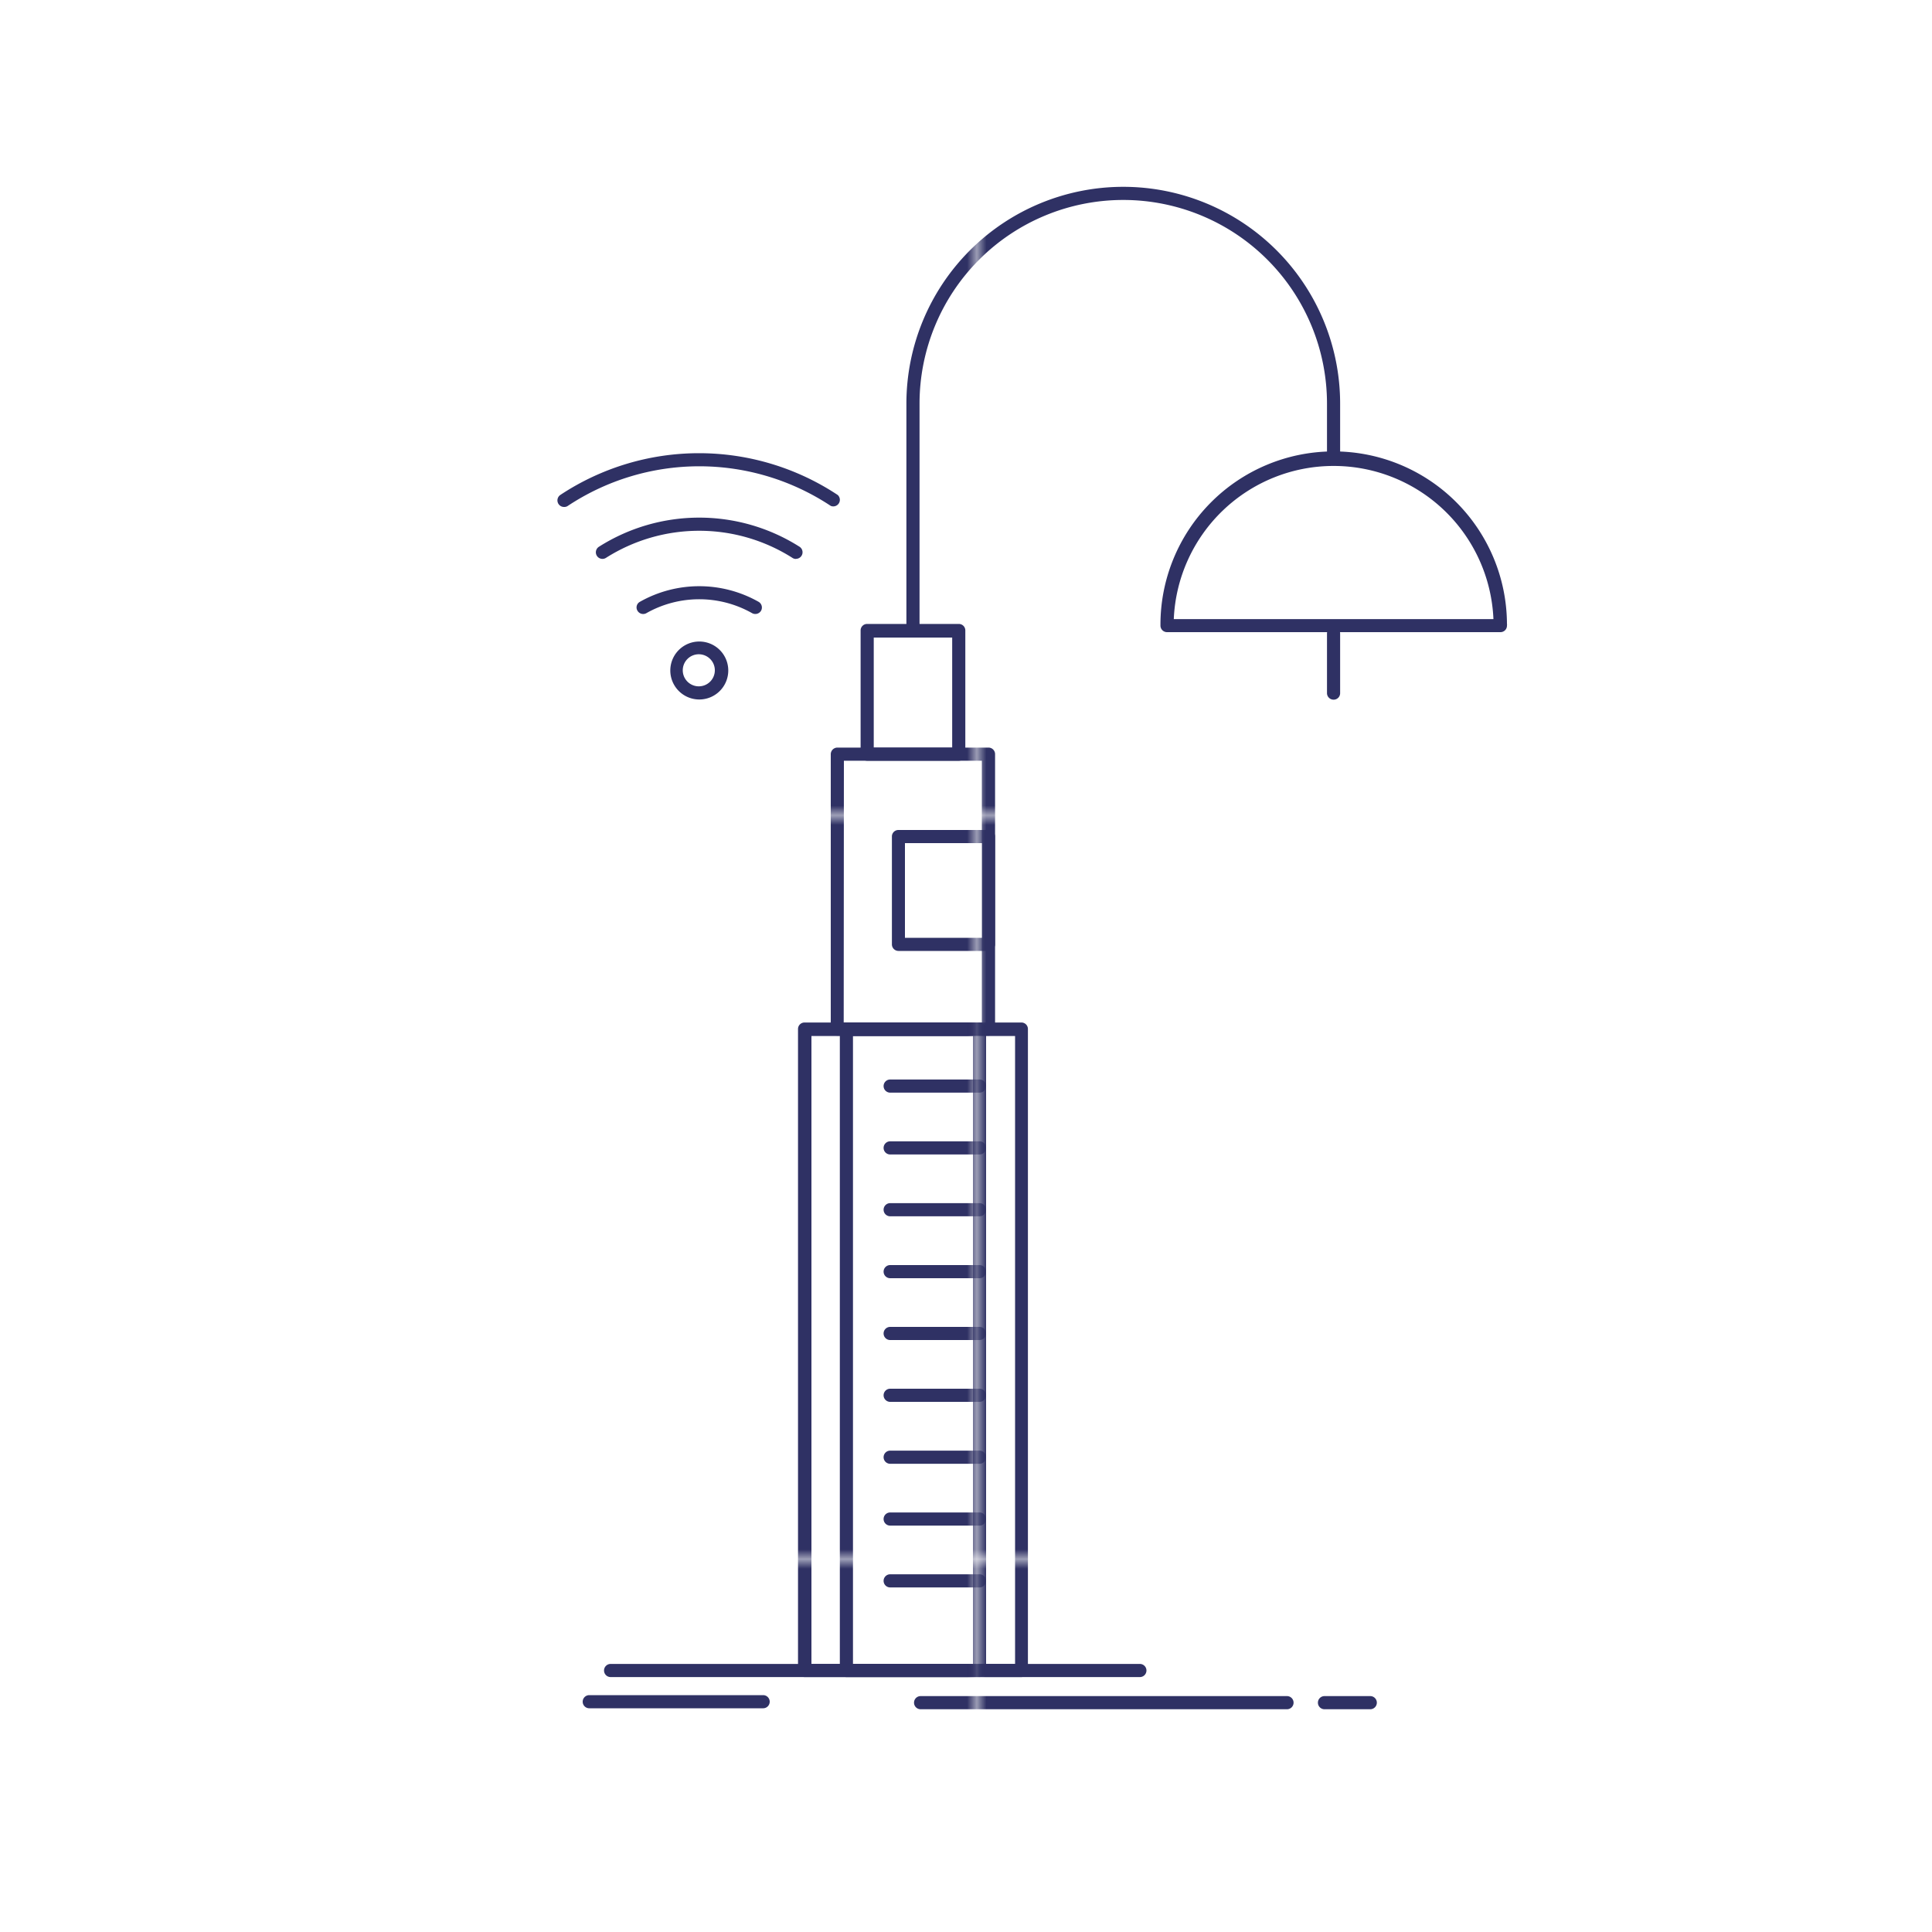 <svg xmlns="http://www.w3.org/2000/svg" xmlns:xlink="http://www.w3.org/1999/xlink" viewBox="0 0 200 200"><defs><style>.cls-1{fill:none;}.cls-2{fill:#2f3164;}.cls-3{fill:url(#New_Pattern_Swatch_8);}</style><pattern id="New_Pattern_Swatch_8" data-name="New Pattern Swatch 8" width="76.48" height="76.48" patternTransform="translate(24.61 7.9)" patternUnits="userSpaceOnUse" viewBox="0 0 76.48 76.48"><rect class="cls-1" width="76.48" height="76.48"/><rect class="cls-2" width="76.48" height="76.48"/></pattern></defs><g id="_21_-_40" data-name="21 - 40"><g id="Layer_25" data-name="Layer 25"><path class="cls-3" d="M105.73,173.61H83.29a.68.68,0,0,1-.68-.68v-66.4a.67.67,0,0,1,.68-.68h22.44a.67.67,0,0,1,.68.68v66.4A.68.68,0,0,1,105.73,173.61ZM84,172.25h21.08v-65H84Z"/><path class="cls-3" d="M102.34,107.21H86.68a.68.68,0,0,1-.68-.68V78.07a.69.69,0,0,1,.68-.68h15.66a.68.68,0,0,1,.67.68v28.46A.67.67,0,0,1,102.34,107.21Zm-15-1.36h14.3V78.75H87.36Z"/><path class="cls-3" d="M102.34,98.44H93a.68.68,0,0,1-.67-.68V86.6a.67.67,0,0,1,.67-.68h9.34a.67.67,0,0,1,.67.68V97.76A.68.68,0,0,1,102.34,98.44Zm-8.66-1.36h8v-9.8h-8Z"/><path class="cls-3" d="M99.25,78.75H89.77a.67.67,0,0,1-.68-.68V65.27a.67.67,0,0,1,.68-.68h9.48a.67.67,0,0,1,.68.68v12.8A.67.67,0,0,1,99.25,78.75Zm-8.8-1.36h8.12V66H90.45Z"/><path class="cls-3" d="M94.51,66a.68.68,0,0,1-.68-.68V41.79a22.45,22.45,0,1,1,44.9,0v5.37a.68.68,0,0,1-1.36,0V41.79a21.09,21.09,0,1,0-42.18,0V65.27A.69.69,0,0,1,94.51,66Z"/><path class="cls-3" d="M155.32,65.44H120.81a.68.68,0,0,1-.68-.68A17.92,17.92,0,0,1,156,64.57a.63.63,0,0,1,0,.19A.67.67,0,0,1,155.32,65.44Zm-33.81-1.35H154.6a16.56,16.56,0,0,0-33.09,0Z"/><path class="cls-3" d="M138.05,72.43a.68.68,0,0,1-.68-.68V65.58a.68.68,0,0,1,1.36,0v6.17A.67.67,0,0,1,138.05,72.43Z"/><path class="cls-3" d="M101.4,173.61H87.62a.68.68,0,0,1-.68-.68v-66.4a.67.67,0,0,1,.68-.68H101.4a.67.67,0,0,1,.68.68v66.4A.68.68,0,0,1,101.4,173.61Zm-13.1-1.36h12.42v-65H88.3Z"/><path class="cls-3" d="M101.4,113.11H92.15a.68.68,0,1,1,0-1.36h9.25a.68.68,0,1,1,0,1.36Z"/><path class="cls-3" d="M101.4,119.51H92.15a.68.68,0,1,1,0-1.36h9.25a.68.68,0,1,1,0,1.36Z"/><path class="cls-3" d="M101.4,125.91H92.15a.68.68,0,1,1,0-1.36h9.25a.68.68,0,1,1,0,1.36Z"/><path class="cls-3" d="M101.4,132.32H92.15a.68.68,0,1,1,0-1.36h9.25a.68.68,0,0,1,0,1.36Z"/><path class="cls-3" d="M101.4,138.72H92.15a.68.68,0,1,1,0-1.36h9.25a.68.68,0,0,1,0,1.36Z"/><path class="cls-3" d="M101.4,145.12H92.15a.68.68,0,0,1,0-1.36h9.25a.68.68,0,1,1,0,1.36Z"/><path class="cls-3" d="M101.4,151.53H92.15a.68.68,0,0,1,0-1.36h9.25a.68.68,0,1,1,0,1.36Z"/><path class="cls-3" d="M101.4,157.93H92.15a.68.68,0,0,1,0-1.36h9.25a.68.68,0,0,1,0,1.36Z"/><path class="cls-3" d="M101.4,164.33H92.15a.68.68,0,0,1,0-1.36h9.25a.68.68,0,0,1,0,1.36Z"/><path class="cls-3" d="M118,173.61H63.21a.68.68,0,0,1,0-1.36H118a.68.68,0,0,1,0,1.36Z"/><path class="cls-3" d="M133.23,176.94H95.3a.68.68,0,1,1,0-1.36h37.93a.68.68,0,0,1,0,1.36Z"/><path class="cls-3" d="M141.85,176.94h-4.74a.68.68,0,1,1,0-1.36h4.74a.68.68,0,0,1,0,1.36Z"/><path class="cls-3" d="M79,176.84h-18a.68.68,0,0,1,0-1.36H79a.68.68,0,1,1,0,1.36Z"/><path class="cls-3" d="M58.4,52.48A.68.68,0,0,1,58,51.24a26,26,0,0,1,28.72,0A.68.68,0,0,1,86,52.37a24.64,24.64,0,0,0-27.22,0A.62.62,0,0,1,58.4,52.48Z"/><path class="cls-3" d="M82.4,57.86a.64.64,0,0,1-.37-.11,18,18,0,0,0-19.3,0A.68.68,0,0,1,62,56.6a19.39,19.39,0,0,1,20.77,0,.68.68,0,0,1-.37,1.25Z"/><path class="cls-3" d="M78.19,63.56a.69.69,0,0,1-.34-.09,11.12,11.12,0,0,0-10.93,0,.68.68,0,0,1-.93-.25.66.66,0,0,1,.25-.92,12.49,12.49,0,0,1,12.29,0,.68.68,0,0,1,.25.93A.69.69,0,0,1,78.19,63.56Z"/><path class="cls-3" d="M72.39,72.41a3,3,0,1,1,3-3A3,3,0,0,1,72.39,72.41Zm0-4.68A1.66,1.66,0,1,0,74,69.39,1.66,1.66,0,0,0,72.39,67.73Z"/></g></g></svg>